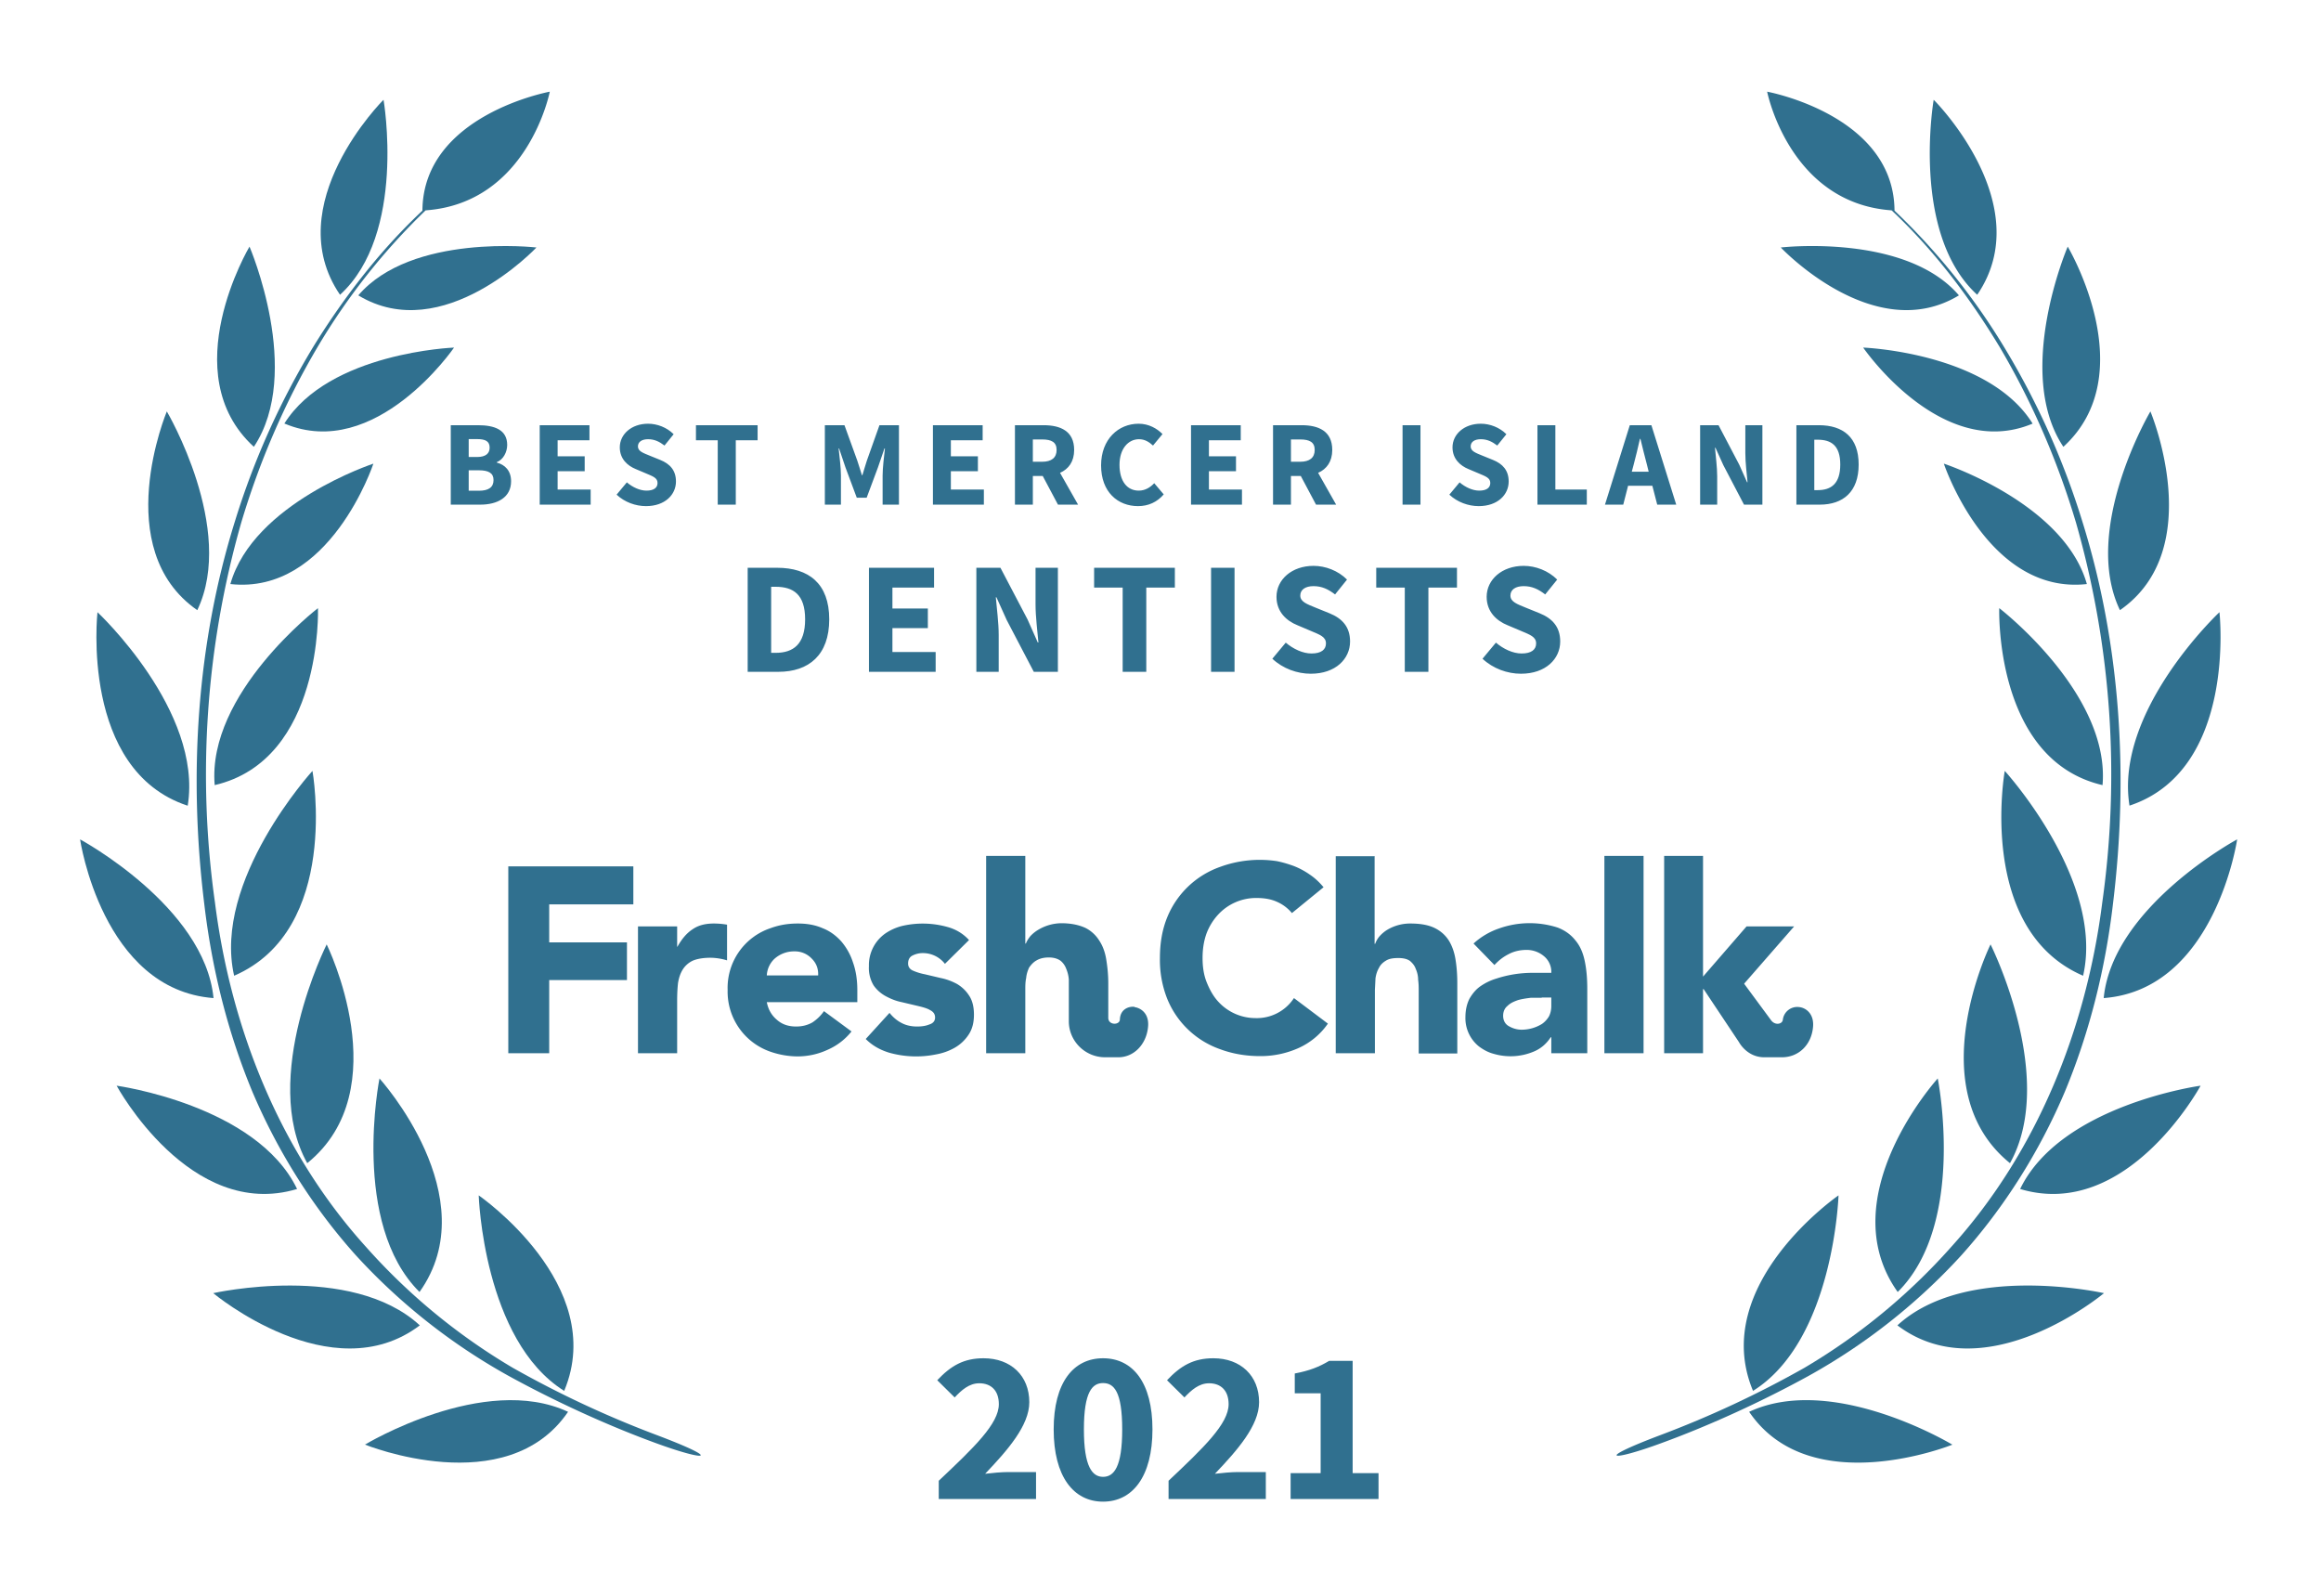 <svg xmlns="http://www.w3.org/2000/svg" width="800" height="550">
  <rect width="100%" height="100%" fill="none"/>
  <!-- <g fill="#30708f"> -->
  <g fill="#30708f">
    <path d="M572.1 494.7c-23 8.7-16.6 9 .5 2.7 17-6.2 35.2-14.6 51-23.3a208.3 208.3 0 0 0 52.4-41.4c14.9-16.6 27-35.9 35.7-56.4 8.6-20.7 14-42.6 16.6-64.8 5.4-44 2.7-89.4-10.6-131.9a267.8 267.8 0 0 0-27.3-60.6A227.5 227.5 0 0 0 653 72.6c-.2-33-43.9-41-43.9-41S616.7 70 652 72.5c14.7 13.8 26.9 30 37.3 47.2 11.2 19 20 39.4 26.3 60.6a315.9 315.9 0 0 1 9 130.8c-5.5 43.5-22.5 86-52 118.6a211.4 211.4 0 0 1-50.6 41.7 354.5 354.5 0 0 1-49.9 23.3z"/>
    <path d="M681.5 101.6c-23-21-15-67.2-15-67.2.1 0 36.2 36.2 15 67.2zM675.2 101.8c-29.2 17.7-61.4-16.5-61.4-16.5s43-5 61.4 16.5zM700.6 146c-31.4 13.2-58.4-26.2-58.4-26.2s43.1 1.6 58.4 26.2zM670 159.8s15.1 45.3 49.3 41.5c-7.9-27.9-49.3-41.5-49.3-41.5zM689.1 209.6s38.3 29.4 35.6 61c-37.4-8.7-35.6-61-35.6-61zM691 265.7s34.5 37.8 27 70.6c-36.8-15.9-27-70.6-27-70.6zM692.8 400.9c-31.4-25.4-6.7-75.4-6.7-75.4s23.1 46 6.7 75.4zM654.1 445.3c-23.3-32.7 13.8-73.6 13.8-73.6s10 50-13.8 73.6zM604.2 479.3C589 442.8 633.7 412 633.7 412s-1.6 50-29.5 67.4zM711.2 154c-17.1-25.7 1.5-69 1.5-69s26.1 43.8-1.5 69zM730.7 210.3c-13.4-28 10.5-68.5 10.5-68.5s19.9 47.4-10.5 68.5zM734 277.7C728.7 245 765 211 765 211s6.1 54.5-31.1 66.7zM725.1 344c3.1-31.6 46-54.7 46-54.7s-7.6 51.8-46 54.7zM758.5 374.2s-25.3 46.7-62.2 35.6c14-29 62.2-35.6 62.2-35.6zM725.2 445.7s-40.8 34.1-71.2 11.1c23.7-21.8 71.2-11.1 71.2-11.1zM673 497.9s-49 19.8-70.1-11.3c28.9-13.5 70 11.3 70 11.3zM226.6 494.7c23 8.7 16.7 9-.5 2.7-17-6.2-35.2-14.6-51-23.3a208.3 208.3 0 0 1-52.4-41.4c-14.9-16.6-27-35.9-35.7-56.4-8.6-20.7-14-42.6-16.6-64.8-5.4-44-2.7-89.4 10.6-131.9a267.8 267.8 0 0 1 27.3-60.6c10.5-16.9 22.8-32.8 37.3-46.4.2-33 43.9-41 43.9-41S182 70 146.7 72.5a224.4 224.4 0 0 0-37.3 47.2c-11.2 19-20 39.4-26.3 60.6a315.9 315.9 0 0 0-9 130.8c5.5 43.5 22.5 86 52 118.6a211.4 211.4 0 0 0 50.6 41.7 354.5 354.5 0 0 0 49.9 23.3z"/>
    <path d="M117.2 101.6c23-21 15-67.2 15-67.2-.1 0-36.2 36.2-15 67.2zM123.5 101.8c29.2 17.7 61.4-16.5 61.4-16.5s-43-5-61.4 16.5zM98.1 146c31.4 13.2 58.4-26.2 58.4-26.2S113.4 121.4 98 146zM128.7 159.8s-15 45.3-49.3 41.5c7.9-27.9 49.3-41.5 49.3-41.5zM109.6 209.6S71.3 239 74 270.6c37.4-8.7 35.6-61 35.6-61zM107.7 265.7s-34.5 37.8-27 70.6c36.8-15.9 27-70.6 27-70.6zM105.9 400.9c31.4-25.4 6.7-75.4 6.7-75.4s-23.1 46-6.7 75.4zM144.6 445.3c23.3-32.7-13.8-73.6-13.8-73.6s-10 50 13.8 73.6zM194.5 479.3C209.7 442.8 165 412 165 412s1.6 50 29.5 67.4zM87.5 154c17.1-25.7-1.5-69-1.5-69s-26.1 43.8 1.5 69zM68 210.3c13.4-28-10.5-68.5-10.5-68.5S37.6 189.2 68 210.3zM64.7 277.7C70 245 33.6 211 33.6 211s-6.1 54.5 31.1 66.7zM73.6 344c-3.1-31.6-46-54.7-46-54.7s7.6 51.8 46 54.7zM40.2 374.2s25.3 46.7 62.2 35.6c-14-29-62.2-35.6-62.2-35.6zM73.5 445.7s40.8 34.1 71.2 11.1C121 435 73.5 445.7 73.5 445.7zM125.8 497.9s48.8 19.8 70-11.3c-28.9-13.5-70 11.3-70 11.3z"/>
    <path d="M175.2 363h14.1v-25.2h26.8v-13h-26.8v-13.1h29v-13.1h-43.1zM445.3 314.7a14 14 0 0 0-5.2-3.9c-2-.9-4.3-1.3-7-1.3a17.8 17.8 0 0 0-13.3 5.8 20 20 0 0 0-4 6.6c-.9 2.6-1.3 5.3-1.3 8.3 0 3 .4 5.8 1.4 8.3 1 2.5 2.2 4.7 3.8 6.5a17.4 17.4 0 0 0 13 5.9A15.3 15.3 0 0 0 446 344l11.7 8.8a24.6 24.6 0 0 1-10.3 8.5 32 32 0 0 1-13 2.7c-5 0-9.6-.8-13.9-2.4a30.6 30.6 0 0 1-18.2-17.4 36.4 36.4 0 0 1-2.5-14c0-5.2.8-9.8 2.5-14a30.7 30.7 0 0 1 18.2-17.4 39.6 39.6 0 0 1 19.6-2c2 .4 4 1 5.9 1.7a26 26 0 0 1 5.4 2.9c1.8 1.2 3.4 2.7 4.8 4.4zM219.9 319.3h13.5v7h.1c1.5-2.7 3.2-4.7 5.2-6 2-1.4 4.4-2 7.4-2a26.8 26.8 0 0 1 4.5.4V331a20.4 20.4 0 0 0-5.7-.9c-2.6 0-4.7.4-6.1 1a8.2 8.2 0 0 0-3.5 3.1c-.8 1.3-1.3 2.8-1.6 4.6-.2 1.8-.3 3.8-.3 6V363h-13.5v-43.7zM293.5 355.5a21.5 21.5 0 0 1-8.2 6.3 24.6 24.6 0 0 1-10.3 2.3c-3.3 0-6.5-.6-9.4-1.6a21.9 21.9 0 0 1-14.8-21.3 21.7 21.7 0 0 1 14.8-21.3c3-1.1 6-1.6 9.4-1.6 3.2 0 6 .5 8.5 1.6 2.6 1 4.7 2.6 6.5 4.6a21 21 0 0 1 4 7.2c1 2.8 1.5 6 1.5 9.5v4.2h-31.2c.5 2.6 1.7 4.6 3.5 6.1 1.8 1.6 4 2.3 6.6 2.3 2.2 0 4-.5 5.6-1.4 1.5-1 2.9-2.3 4-3.9zM282 336.2c.1-2.3-.6-4.2-2.2-5.8a8 8 0 0 0-6-2.5 10.1 10.1 0 0 0-6.9 2.6 8.5 8.5 0 0 0-2.6 5.7zM325.7 332.2a9.6 9.6 0 0 0-7.8-3.7c-1.1 0-2.3.3-3.3.8-1.1.5-1.6 1.5-1.6 2.8 0 1 .5 1.9 1.6 2.4s2.6 1 4.2 1.3l5.5 1.3c2 .4 3.8 1.1 5.5 2 1.7 1 3.1 2.3 4.2 4 1.1 1.6 1.7 3.8 1.7 6.6s-.6 5.1-1.9 7a14.1 14.1 0 0 1-4.7 4.4 20 20 0 0 1-6.4 2.3 34.3 34.3 0 0 1-16.3-.6c-3.2-1-5.8-2.5-8-4.7l8.2-9c1.2 1.5 2.6 2.7 4.2 3.5 1.5.8 3.3 1.2 5.3 1.2 1.6 0 3-.2 4.2-.7 1.3-.4 2-1.2 2-2.4s-.6-2-1.8-2.6c-1-.6-2.5-1-4.2-1.4l-5.5-1.3c-2-.4-3.7-1.1-5.4-2-1.7-.9-3.2-2.2-4.3-3.8a11.6 11.6 0 0 1-1.6-6.6 13.3 13.3 0 0 1 5.7-11.3 18 18 0 0 1 5.9-2.6 31.6 31.6 0 0 1 15.5.4c2.9.8 5.4 2.3 7.4 4.5zM534.7 357.5h-.2c-1.5 2.3-3.5 4-6 5a20.6 20.6 0 0 1-13.7.7c-1.9-.5-3.5-1.4-5-2.5a12.5 12.5 0 0 1-4.7-10.1c0-2.5.5-4.6 1.4-6.4 1-1.7 2.2-3.2 3.8-4.3 1.6-1.1 3.4-2 5.4-2.6a40.1 40.1 0 0 1 13-2h6a7 7 0 0 0-2.6-5.8 9.2 9.2 0 0 0-6-2.1c-2.2 0-4.3.5-6 1.4-2 1-3.5 2.2-5 3.8l-7.2-7.4a25 25 0 0 1 8.8-5.2 31.5 31.5 0 0 1 20.2-.3c2.6 1 4.6 2.5 6.1 4.4 1.6 1.9 2.6 4.2 3.2 7 .6 2.8.9 6 .9 9.7V363h-12.4zm-3.3-13.6h-3.8c-1.6.2-3 .4-4.4.8-1.4.5-2.6 1-3.6 2-1 .8-1.5 2-1.5 3.4 0 1.6.7 2.9 2 3.6 1.4.8 2.9 1.2 4.4 1.2a13.4 13.4 0 0 0 7-2c1-.7 1.8-1.6 2.4-2.6.5-1 .8-2.2.8-3.6v-2.9h-3.3zM553 363v-68h13.5v68zM473.8 295v30.3h.2a8 8 0 0 1 1.5-2.6 12 12 0 0 1 2.6-2.2 15.4 15.4 0 0 1 8-2.2c3.5 0 6.2.5 8.3 1.5 2.1 1 3.8 2.5 5 4.4 1.1 1.8 1.9 4 2.3 6.6.4 2.5.6 5.2.6 8.1v24.2H489v-21.5c0-1.2 0-2.5-.2-3.9 0-1.3-.3-2.6-.8-3.7-.4-1.2-1.1-2-2-2.8-1-.7-2.3-1-4-1-1.8 0-3.2.2-4.3.9-1 .6-1.9 1.4-2.4 2.5-.6 1-1 2.2-1.2 3.6l-.2 4V363h-13.5v-67.9h13.5zM587 340.9h.2l12.2 18.3s2.7 5.2 8.7 5.2h6.1c5.7 0 10.1-4.2 10.7-10.3.5-4.7-2.5-6.8-4.8-7a5 5 0 0 0-5.6 4.4c-.2 1.5-2.6 2-4 .2l-9.3-12.6v-.1l17.2-19.7H602l-15 17.3V295h-13.4v68H587v-22.1zM391 347c-2.2-.2-4.9 1-5 4.4-.1 2-4 2-4-.6v-11.9c0-3-.3-5.7-.7-8.2-.4-2.5-1.2-4.7-2.4-6.5a11.9 11.9 0 0 0-4.8-4.4c-2.2-1-4.9-1.6-8.3-1.6a15.8 15.8 0 0 0-8 2.3 12 12 0 0 0-2.7 2.2c-.7.9-1.2 1.7-1.5 2.5h-.2V295h-13.5v68h13.5v-21.8c0-1.4 0-2.8.3-4.1.1-1.3.5-2.5 1-3.6.7-1 1.5-1.9 2.6-2.5 1-.6 2.4-1 4.2-1 1.7 0 3 .4 4 1.1.9.7 1.6 1.7 2 2.8.5 1.2.8 2.4.9 3.7V352c0 6.8 5.6 12.4 12.5 12.4h4.6c5.2 0 9.6-4.3 10.2-10.4.5-4.7-2.5-6.6-4.7-6.9z"/>
    <path d="M155.37 173.93L165.53 173.93C171.46 173.93 176.16 171.45 176.16 165.87C176.16 162.21 174.02 160.16 171.25 159.44L171.25 159.27C173.47 158.43 174.82 155.79 174.82 153.35C174.82 148.10 170.41 146.55 164.74 146.55L155.37 146.55ZM161.55 157.51L161.55 151.34L164.49 151.34C167.38 151.34 168.77 152.13 168.77 154.28C168.77 156.25 167.47 157.51 164.44 157.51ZM161.55 169.14L161.55 162.09L165.03 162.09C168.43 162.09 170.11 163.05 170.11 165.45C170.11 167.97 168.39 169.14 165.03 169.14ZM186.03 173.93L203.59 173.93L203.59 168.72L192.20 168.72L192.20 162.42L201.53 162.42L201.53 157.26L192.20 157.26L192.20 151.75L203.17 151.75L203.17 146.55L186.03 146.55ZM222.66 174.44C229.21 174.44 232.99 170.49 232.99 165.95C232.99 162.09 230.89 159.86 227.57 158.52L224.04 157.09C221.69 156.12 219.88 155.54 219.88 153.86C219.88 152.30 221.23 151.38 223.37 151.38C225.55 151.38 227.23 152.18 229.04 153.56L232.19 149.66C229.84 147.30 226.52 146.04 223.37 146.04C217.66 146.04 213.63 149.66 213.63 154.19C213.63 158.18 216.31 160.53 219.13 161.67L222.70 163.18C225.09 164.19 226.64 164.73 226.64 166.46C226.64 168.09 225.38 169.10 222.82 169.10C220.55 169.10 218.03 167.93 216.06 166.25L212.53 170.49C215.30 173.09 219.08 174.44 222.66 174.44ZM247.39 173.93L253.61 173.93L253.61 151.75L261.13 151.75L261.13 146.55L239.88 146.55L239.88 151.75L247.39 151.75ZM284.31 173.93L289.85 173.93L289.85 163.89C289.85 161.21 289.35 157.22 289.06 154.57L289.22 154.57L291.41 161.08L295.31 171.54L298.72 171.54L302.62 161.08L304.85 154.57L305.02 154.57C304.72 157.22 304.22 161.21 304.22 163.89L304.22 173.93L309.85 173.93L309.85 146.55L303.13 146.55L298.80 158.73C298.25 160.32 297.79 162.09 297.25 163.77L297.08 163.77C296.53 162.09 296.03 160.32 295.48 158.73L291.07 146.55L284.31 146.55ZM321.56 173.93L339.12 173.93L339.12 168.72L327.74 168.72L327.74 162.42L337.06 162.42L337.06 157.26L327.74 157.26L327.74 151.75L338.70 151.75L338.70 146.55L321.56 146.55ZM349.83 173.93L356.00 173.93L356.00 164.06L359.41 164.06L364.66 173.93L371.59 173.93L365.37 162.97C368.31 161.67 370.24 159.11 370.24 155.07C370.24 148.56 365.50 146.55 359.70 146.55L349.83 146.55ZM356.00 159.15L356.00 151.46L359.20 151.46C362.43 151.46 364.19 152.39 364.19 155.07C364.19 157.76 362.43 159.15 359.20 159.15ZM392.25 174.44C395.82 174.44 398.84 173.05 401.11 170.40L397.84 166.54C396.49 167.97 394.73 169.10 392.50 169.10C388.47 169.10 385.87 165.83 385.87 160.20C385.87 154.70 388.85 151.38 392.59 151.38C394.56 151.38 396.03 152.30 397.42 153.56L400.69 149.61C398.84 147.72 395.99 146.04 392.46 146.04C385.53 146.04 379.52 151.34 379.52 160.41C379.52 169.61 385.32 174.44 392.25 174.44ZM410.52 173.93L428.08 173.93L428.08 168.72L416.69 168.72L416.69 162.42L426.02 162.42L426.02 157.26L416.69 157.26L416.69 151.75L427.66 151.75L427.66 146.55L410.52 146.55ZM438.79 173.93L444.96 173.93L444.96 164.06L448.36 164.06L453.61 173.93L460.54 173.93L454.33 162.97C457.27 161.67 459.20 159.11 459.20 155.07C459.20 148.56 454.45 146.55 448.66 146.55L438.79 146.55ZM444.96 159.15L444.96 151.46L448.15 151.46C451.39 151.46 453.15 152.39 453.15 155.07C453.15 157.76 451.39 159.15 448.15 159.15ZM483.43 173.93L489.61 173.93L489.61 146.55L483.43 146.55ZM509.68 174.44C516.23 174.44 520.01 170.49 520.01 165.95C520.01 162.09 517.91 159.86 514.60 158.52L511.07 157.09C508.72 156.12 506.91 155.54 506.91 153.86C506.91 152.30 508.25 151.38 510.40 151.38C512.58 151.38 514.26 152.18 516.07 153.56L519.22 149.66C516.87 147.30 513.55 146.04 510.40 146.04C504.68 146.04 500.65 149.66 500.65 154.19C500.65 158.18 503.34 160.53 506.15 161.67L509.72 163.18C512.12 164.19 513.67 164.73 513.67 166.46C513.67 168.09 512.41 169.10 509.85 169.10C507.58 169.10 505.06 167.93 503.09 166.25L499.56 170.49C502.33 173.09 506.11 174.44 509.68 174.44ZM529.93 173.93L546.94 173.93L546.94 168.72L536.10 168.72L536.10 146.55L529.93 146.55ZM563.11 160.07C563.86 157.34 564.58 154.15 565.25 151.25L565.42 151.25C566.13 154.11 566.89 157.34 567.64 160.07L568.27 162.59L562.44 162.59ZM553.20 173.93L559.50 173.93L561.17 167.42L569.53 167.42L571.21 173.93L577.76 173.93L569.20 146.55L561.76 146.55ZM586.00 173.93L591.88 173.93L591.88 164.23C591.88 161.00 591.37 157.34 591.12 154.32L591.29 154.32L593.98 160.28L601.12 173.93L607.46 173.93L607.46 146.55L601.58 146.55L601.58 156.21C601.58 159.44 602.08 163.31 602.34 166.20L602.17 166.20L599.48 160.16L592.34 146.55L586.00 146.55ZM619.18 173.93L627.24 173.93C635.26 173.93 640.64 169.52 640.64 160.11C640.64 150.71 635.26 146.55 626.90 146.55L619.18 146.55ZM625.35 168.93L625.35 151.55L626.53 151.55C631.19 151.55 634.30 153.56 634.30 160.11C634.30 166.67 631.19 168.93 626.53 168.93Z"/>
<path d="M257.71 231.55L268.27 231.55C278.78 231.55 285.82 225.78 285.82 213.46C285.82 201.14 278.78 195.69 267.83 195.69L257.71 195.69ZM265.80 225.01L265.80 202.24L267.34 202.24C273.44 202.24 277.51 204.88 277.51 213.46C277.51 222.04 273.44 225.01 267.34 225.01ZM299.51 231.55L322.50 231.55L322.50 224.73L307.60 224.73L307.60 216.48L319.81 216.48L319.81 209.72L307.60 209.72L307.60 202.51L321.95 202.51L321.95 195.69L299.51 195.69ZM336.53 231.55L344.23 231.55L344.23 218.85C344.23 214.61 343.57 209.83 343.24 205.87L343.46 205.87L346.98 213.68L356.33 231.55L364.63 231.55L364.63 195.69L356.93 195.69L356.93 208.34C356.93 212.58 357.59 217.64 357.92 221.43L357.70 221.43L354.18 213.51L344.83 195.69L336.53 195.69ZM386.96 231.55L395.10 231.55L395.10 202.51L404.95 202.51L404.95 195.69L377.12 195.69L377.12 202.51L386.96 202.51ZM417.43 231.55L425.52 231.55L425.52 195.69L417.43 195.69ZM451.81 232.21C460.39 232.21 465.34 227.04 465.34 221.10C465.34 216.04 462.59 213.13 458.24 211.37L453.62 209.50C450.54 208.23 448.18 207.46 448.18 205.26C448.18 203.23 449.94 202.02 452.74 202.02C455.60 202.02 457.80 203.06 460.17 204.88L464.29 199.76C461.21 196.68 456.87 195.03 452.74 195.03C445.26 195.03 439.98 199.76 439.98 205.70C439.98 210.93 443.50 214.01 447.19 215.49L451.86 217.47C455.00 218.79 457.03 219.51 457.03 221.76C457.03 223.91 455.38 225.23 452.03 225.23C449.06 225.23 445.76 223.69 443.17 221.49L438.55 227.04C442.18 230.45 447.13 232.21 451.81 232.21ZM484.20 231.55L492.34 231.55L492.34 202.51L502.19 202.51L502.19 195.69L474.36 195.69L474.36 202.51L484.20 202.51ZM524.24 232.21C532.82 232.21 537.77 227.04 537.77 221.10C537.77 216.04 535.02 213.13 530.68 211.37L526.06 209.50C522.98 208.23 520.61 207.46 520.61 205.26C520.61 203.23 522.37 202.02 525.18 202.02C528.04 202.02 530.24 203.06 532.60 204.88L536.73 199.76C533.65 196.68 529.30 195.03 525.18 195.03C517.70 195.03 512.42 199.76 512.42 205.70C512.42 210.93 515.94 214.01 519.62 215.49L524.30 217.47C527.43 218.79 529.47 219.51 529.47 221.76C529.47 223.91 527.82 225.23 524.46 225.23C521.49 225.23 518.19 223.69 515.61 221.49L510.99 227.04C514.62 230.45 519.57 232.21 524.24 232.21Z"/>
<path d="M323.57 516.66L357.10 516.66L357.10 507.36L347.50 507.36C345.25 507.36 341.95 507.66 339.55 507.96C347.28 499.86 354.78 491.31 354.78 483.29C354.78 474.14 348.40 468.14 339.03 468.14C332.20 468.14 327.78 470.69 323.05 475.71L329.05 481.64C331.45 479.09 334.07 476.76 337.53 476.76C341.65 476.76 344.28 479.31 344.28 483.96C344.28 490.71 335.73 498.89 323.57 510.36ZM380.20 517.56C390.40 517.56 397.23 508.86 397.23 492.66C397.23 476.46 390.40 468.14 380.20 468.14C370.00 468.14 363.18 476.46 363.18 492.66C363.18 508.86 370.00 517.56 380.20 517.56ZM380.20 509.01C376.53 509.01 373.60 505.64 373.60 492.66C373.60 479.61 376.53 476.69 380.20 476.69C383.95 476.69 386.80 479.61 386.80 492.66C386.80 505.64 383.95 509.01 380.20 509.01ZM402.78 516.66L436.30 516.66L436.30 507.36L426.70 507.36C424.45 507.36 421.15 507.66 418.75 507.96C426.48 499.86 433.98 491.31 433.98 483.29C433.98 474.14 427.60 468.14 418.23 468.14C411.40 468.14 406.98 470.69 402.25 475.71L408.25 481.64C410.65 479.09 413.28 476.76 416.73 476.76C420.85 476.76 423.48 479.31 423.48 483.96C423.48 490.71 414.93 498.89 402.78 510.36ZM444.85 516.66L475.15 516.66L475.15 507.74L466.23 507.74L466.23 469.04L458.13 469.04C454.75 471.06 451.45 472.41 446.28 473.39L446.28 480.21L455.20 480.21L455.20 507.74L444.85 507.74Z"/>
  </g>
</svg>
